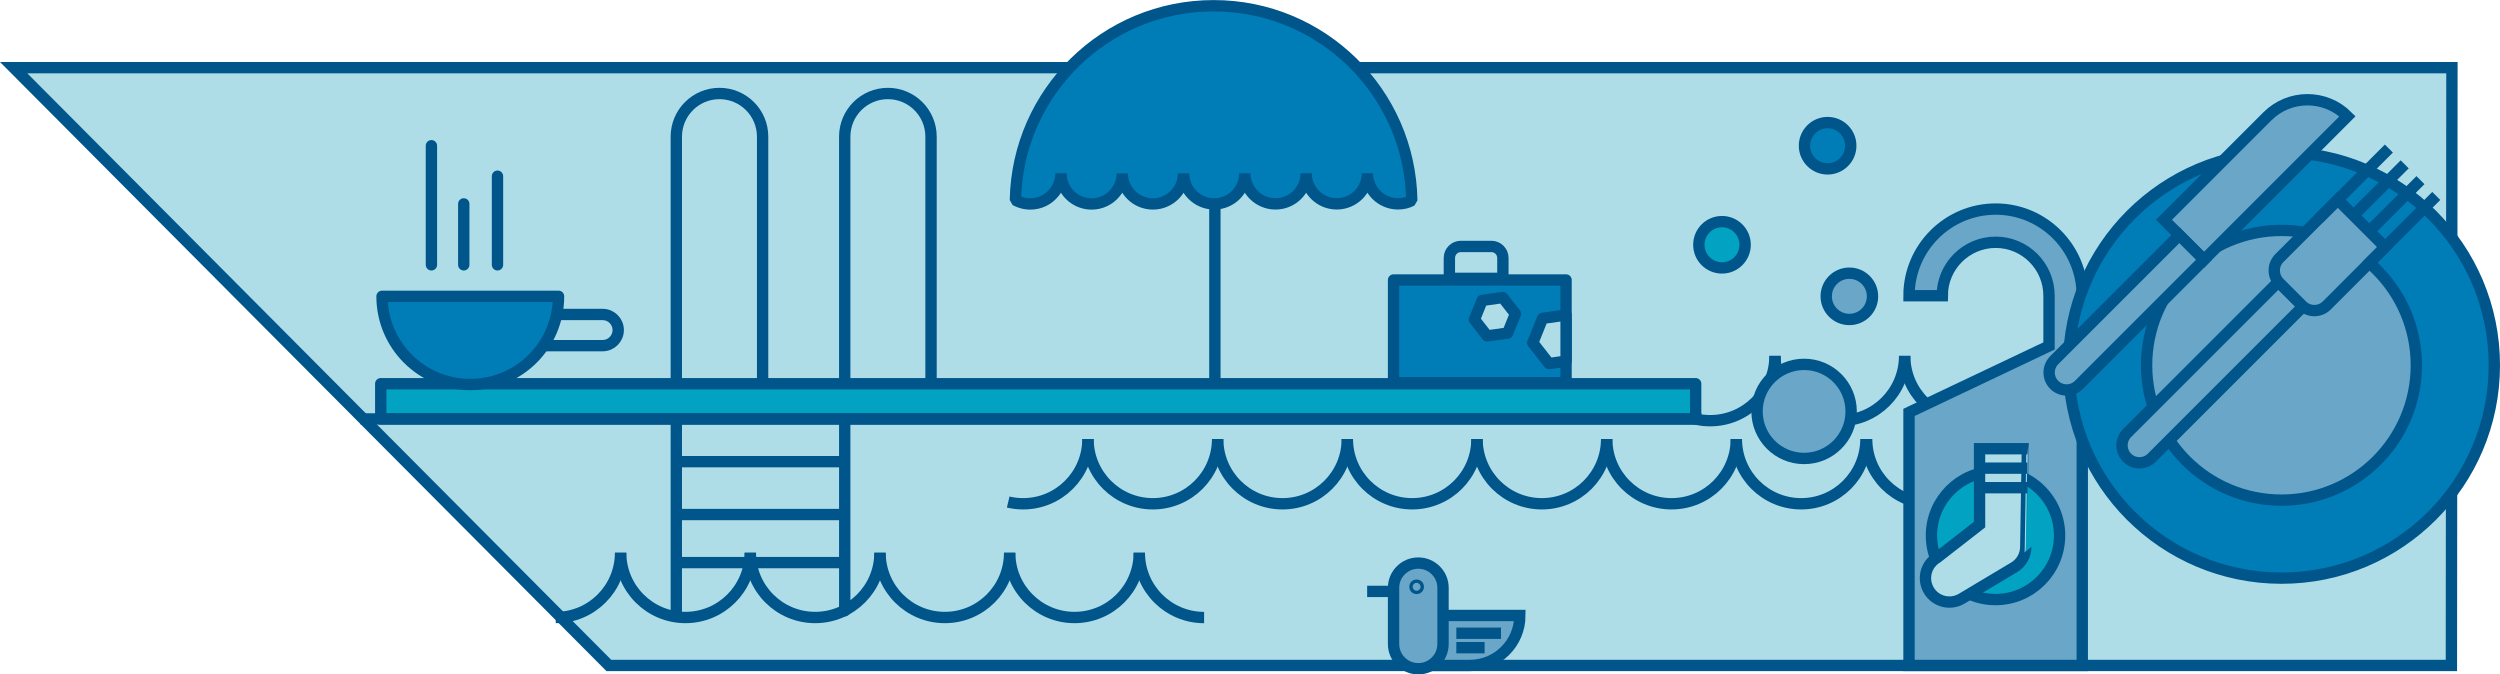 <?xml version="1.0" encoding="utf-8"?>
<!-- Generator: Adobe Illustrator 27.7.0, SVG Export Plug-In . SVG Version: 6.00 Build 0)  -->
<svg version="1.1" id="Layer_1" xmlns="http://www.w3.org/2000/svg" xmlns:xlink="http://www.w3.org/1999/xlink" x="0px" y="0px"
	 viewBox="0 0 661.01 178.32" style="enable-background:new 0 0 661.01 178.32;" xml:space="preserve">
<polygon style="fill:#AEDCE7;stroke:#00558B;stroke-width:3;stroke-miterlimit:10;" points="648.16,175.95 160.98,175.95 
	3.61,17.89 648.3,17.89 "/>
<g>
	<g>
		<path style="fill:none;stroke:#00558B;stroke-width:3;stroke-linejoin:round;stroke-miterlimit:10;" d="M301.23,146.14
			c0,9.46-7.67,17.13-17.13,17.13s-17.13-7.67-17.13-17.13"/>
		<path style="fill:none;stroke:#00558B;stroke-width:3;stroke-linejoin:round;stroke-miterlimit:10;" d="M266.95,146.14
			c0,9.46-7.67,17.13-17.13,17.13s-17.13-7.67-17.13-17.13"/>
		<path style="fill:none;stroke:#00558B;stroke-width:3;stroke-linejoin:round;stroke-miterlimit:10;" d="M232.66,146.14
			c0,9.46-7.67,17.13-17.13,17.13s-17.13-7.67-17.13-17.13"/>
		<path style="fill:none;stroke:#00558B;stroke-width:3;stroke-linejoin:round;stroke-miterlimit:10;" d="M198.37,146.14
			c0,9.46-7.67,17.13-17.13,17.13s-17.13-7.67-17.13-17.13"/>
		<path style="fill:none;stroke:#00558B;stroke-width:3;stroke-linejoin:round;stroke-miterlimit:10;" d="M164.08,146.14
			c0,9.46-7.67,17.13-17.13,17.13"/>
		<path style="fill:none;stroke:#00558B;stroke-width:3;stroke-linejoin:round;stroke-miterlimit:10;" d="M318.37,163.28
			c-9.46,0-17.13-7.67-17.13-17.13"/>
	</g>
</g>
<g>
	<g>
		<path style="fill:none;stroke:#00558B;stroke-width:3;stroke-linejoin:round;stroke-miterlimit:10;" d="M459.09,116.07
			c0,9.46-7.67,17.13-17.13,17.13s-17.13-7.67-17.13-17.13"/>
		<path style="fill:none;stroke:#00558B;stroke-width:3;stroke-linejoin:round;stroke-miterlimit:10;" d="M424.8,116.07
			c0,9.46-7.67,17.13-17.13,17.13s-17.13-7.67-17.13-17.13"/>
		<path style="fill:none;stroke:#00558B;stroke-width:3;stroke-linejoin:round;stroke-miterlimit:10;" d="M390.51,116.07
			c0,9.46-7.67,17.13-17.13,17.13s-17.13-7.67-17.13-17.13"/>
		<path style="fill:none;stroke:#00558B;stroke-width:3;stroke-linejoin:round;stroke-miterlimit:10;" d="M356.23,116.07
			c0,9.46-7.67,17.13-17.13,17.13s-17.13-7.67-17.13-17.13"/>
		<path style="fill:none;stroke:#00558B;stroke-width:3;stroke-linejoin:round;stroke-miterlimit:10;" d="M321.94,116.07
			c0,9.46-7.67,17.13-17.13,17.13s-17.13-7.67-17.13-17.13"/>
		<path style="fill:none;stroke:#00558B;stroke-width:3;stroke-linejoin:round;stroke-miterlimit:10;" d="M287.65,116.07
			c0,9.46-7.67,17.13-17.13,17.13c-1.36,0-2.68-0.16-3.95-0.46"/>
		<path style="fill:none;stroke:#00558B;stroke-width:3;stroke-linejoin:round;stroke-miterlimit:10;" d="M493.36,116.07
			c0,9.46-7.67,17.13-17.13,17.13s-17.13-7.67-17.13-17.13"/>
		<path style="fill:none;stroke:#00558B;stroke-width:3;stroke-linejoin:round;stroke-miterlimit:10;" d="M527.81,116.07
			c0,9.46-7.67,17.13-17.13,17.13s-17.13-7.67-17.13-17.13"/>
	</g>
</g>
<g>
	<g>
		<path style="fill:none;stroke:#00558B;stroke-width:3;stroke-linejoin:round;stroke-miterlimit:10;" d="M606.46,94.1
			c0,9.46-7.67,17.13-17.13,17.13s-17.13-7.67-17.13-17.13"/>
		<path style="fill:none;stroke:#00558B;stroke-width:3;stroke-linejoin:round;stroke-miterlimit:10;" d="M572.17,94.1
			c0,9.46-7.67,17.13-17.13,17.13s-17.13-7.67-17.13-17.13"/>
		<path style="fill:none;stroke:#00558B;stroke-width:3;stroke-linejoin:round;stroke-miterlimit:10;" d="M537.88,94.1
			c0,9.46-7.67,17.13-17.13,17.13s-17.13-7.67-17.13-17.13"/>
		<path style="fill:none;stroke:#00558B;stroke-width:3;stroke-linejoin:round;stroke-miterlimit:10;" d="M503.59,94.1
			c0,9.46-7.67,17.13-17.13,17.13s-17.13-7.67-17.13-17.13"/>
		<path style="fill:none;stroke:#00558B;stroke-width:3;stroke-linejoin:round;stroke-miterlimit:10;" d="M469.31,94.1
			c0,9.46-7.67,17.13-17.13,17.13c-5.54,0-10.47-2.63-13.6-6.71"/>
		<path style="fill:none;stroke:#00558B;stroke-width:3;stroke-linejoin:round;stroke-miterlimit:10;" d="M640.72,94.1
			c0,9.46-7.67,17.13-17.13,17.13s-17.13-7.67-17.13-17.13"/>
	</g>
</g>
<g>
	<path style="fill:none;stroke:#00558B;stroke-width:3;stroke-linecap:round;stroke-linejoin:round;stroke-miterlimit:10;" d="
		M223.35,161.48V36.13c0-6.3,5.11-11.41,11.41-11.41h0c6.3,0,11.41,5.11,11.41,11.41v64.78"/>
	<path style="fill:none;stroke:#00558B;stroke-width:3;stroke-linecap:round;stroke-linejoin:round;stroke-miterlimit:10;" d="
		M178.82,161.48V36.13c0-6.3,5.11-11.41,11.41-11.41h0c6.3,0,11.41,5.11,11.41,11.41v64.78"/>
	
		<line style="fill:none;stroke:#00558B;stroke-width:3;stroke-linecap:round;stroke-linejoin:round;stroke-miterlimit:10;" x1="179.42" y1="122.07" x2="222.22" y2="122.07"/>
	
		<line style="fill:none;stroke:#00558B;stroke-width:3;stroke-linecap:round;stroke-linejoin:round;stroke-miterlimit:10;" x1="179.42" y1="136.04" x2="222.22" y2="136.04"/>
	
		<line style="fill:none;stroke:#00558B;stroke-width:3;stroke-linecap:round;stroke-linejoin:round;stroke-miterlimit:10;" x1="179.42" y1="148.76" x2="222.22" y2="148.76"/>
</g>
<polyline style="fill:#02A2C2;stroke:#00558B;stroke-width:3;stroke-linejoin:round;stroke-miterlimit:10;" points="448.34,110.77 
	100.67,110.77 100.67,101.46 448.34,101.46 448.34,110.77 "/>
<g>
	<path style="fill:none;stroke:#00558B;stroke-width:3;stroke-linecap:round;stroke-linejoin:round;stroke-miterlimit:10;" d="
		M145.94,83.15h13.4c2.28,0,4.12,1.85,4.12,4.12v0c0,2.28-1.85,4.12-4.12,4.12h-15.65"/>
</g>
<path style="fill:#007DB7;stroke:#00558B;stroke-width:3;stroke-linecap:round;stroke-linejoin:round;stroke-miterlimit:10;" d="
	M147.68,78.35c0,12.88-10.46,23.32-23.34,23.32c-12.89,0-23.33-10.44-23.33-23.32H147.68z"/>
<line style="fill:none;stroke:#00558B;stroke-width:3;stroke-linecap:round;stroke-linejoin:round;stroke-miterlimit:10;" x1="131.54" y1="46.59" x2="131.54" y2="70.02"/>
<line style="fill:none;stroke:#00558B;stroke-width:3;stroke-linecap:round;stroke-linejoin:round;stroke-miterlimit:10;" x1="122.62" y1="53.91" x2="122.62" y2="70.02"/>
<line style="fill:none;stroke:#00558B;stroke-width:3;stroke-linecap:round;stroke-linejoin:round;stroke-miterlimit:10;" x1="114.07" y1="38.53" x2="114.07" y2="70.02"/>
<g>
	
		<rect x="368.46" y="74.03" style="fill:#007DB7;stroke:#00558B;stroke-width:3;stroke-linecap:round;stroke-linejoin:round;stroke-miterlimit:10;" width="45.61" height="27.16"/>
	<path style="fill:#AEDCE7;stroke:#00558B;stroke-width:3;stroke-linecap:round;stroke-linejoin:round;stroke-miterlimit:10;" d="
		M397.37,73.59h-14.15v-5.39c0-1.68,1.36-3.04,3.04-3.04h8.07c1.68,0,3.04,1.36,3.04,3.04V73.59z"/>
	
		<polygon style="fill:#AEDCE7;stroke:#00558B;stroke-width:3;stroke-linecap:round;stroke-linejoin:round;stroke-miterlimit:10;" points="
		397.32,78.67 391.89,79.43 389.84,84.5 393.21,88.82 398.63,88.06 400.69,82.98 	"/>
	
		<polygon style="fill:#AEDCE7;stroke:#00558B;stroke-width:3;stroke-linecap:round;stroke-linejoin:round;stroke-miterlimit:10;" points="
		414.08,95.48 409.55,96.13 405.26,90.64 407.87,84.17 414.08,83.3 	"/>
</g>
<circle style="fill:#69A6C8;stroke:#00558B;stroke-width:3;stroke-miterlimit:10;" cx="477.01" cy="108.78" r="12.44"/>
<circle style="fill:#69A6C8;stroke:#00558B;stroke-width:3;stroke-miterlimit:10;" cx="488.98" cy="78.35" r="6.12"/>
<circle style="fill:#02A2C2;stroke:#00558B;stroke-width:3;stroke-miterlimit:10;" cx="455.3" cy="64.72" r="6.12"/>
<circle style="fill:#007DB7;stroke:#00558B;stroke-width:3;stroke-miterlimit:10;" cx="483.23" cy="38.53" r="6.12"/>
<circle style="fill:#007DB7;stroke:#00558B;stroke-width:3;stroke-miterlimit:10;" cx="548.11" cy="107.57" r="6.12"/>
<line style="fill:none;stroke:#00558B;stroke-width:3;stroke-miterlimit:10;" x1="95.35" y1="110.77" x2="449.84" y2="110.77"/>
<g>
	
		<line style="fill:none;stroke:#00558B;stroke-width:3;stroke-linejoin:round;stroke-miterlimit:10;" x1="321.22" y1="38.59" x2="321.22" y2="101.46"/>
	<path style="fill:#007DB7;stroke:#00558B;stroke-width:3;stroke-linecap:square;stroke-linejoin:bevel;stroke-miterlimit:10;" d="
		M373.28,53.03c-1.09,0.57-2.32,0.87-3.63,0.87c-4.47,0-8.1-3.62-8.1-8.09c0,4.47-3.63,8.09-8.1,8.09c-2.23,0-4.26-0.9-5.73-2.37
		c-1.45-1.46-2.37-3.48-2.37-5.71c0,4.47-3.63,8.09-8.1,8.09s-8.11-3.62-8.11-8.09l0,0c0,4.47-3.62,8.09-8.1,8.09
		c-2.23,0-4.26-0.9-5.73-2.37c-1.47-1.46-2.37-3.48-2.37-5.71c0,4.47-3.63,8.09-8.1,8.09s-8.1-3.62-8.1-8.09
		c0,1.96-0.7,3.75-1.88,5.16c-1.48,1.8-3.72,2.94-6.24,2.94c-0.46,0-0.91-0.04-1.37-0.12c-3.82-0.66-6.72-3.98-6.72-8
		c0,1.96-0.7,3.77-1.88,5.18c-1.48,1.8-3.72,2.94-6.24,2.94c-0.46,0-0.92-0.04-1.37-0.12c-0.91-0.17-1.79-0.46-2.56-0.9
		c0.54-28.48,23.79-51.39,52.39-51.39C349.53,1.5,372.81,24.48,373.28,53.03z"/>
</g>
<g>
	<path style="fill:#69A6C8;stroke:#00558B;stroke-width:3;stroke-miterlimit:10;" d="M388.64,175.95H373.3v-13.22h28.56l0,0
		C401.86,170.03,395.94,175.95,388.64,175.95z"/>
	<path style="fill:#69A6C8;stroke:#00558B;stroke-width:3;stroke-miterlimit:10;" d="M375,176.82L375,176.82
		c-3.61,0-6.54-2.93-6.54-6.54v-14.86c0-3.61,2.93-6.54,6.54-6.54h0c3.61,0,6.54,2.93,6.54,6.54v14.86
		C381.54,173.9,378.61,176.82,375,176.82z"/>
	<circle style="fill:#69A6C8;stroke:#00558B;stroke-width:3;stroke-miterlimit:10;" cx="374.56" cy="155.15" r="0.44"/>
	
		<line style="fill:#69A6C8;stroke:#00558B;stroke-width:3;stroke-miterlimit:10;" x1="361.48" y1="156.37" x2="368.46" y2="156.37"/>
	
		<line style="fill:#69A6C8;stroke:#00558B;stroke-width:3;stroke-miterlimit:10;" x1="385.06" y1="167.43" x2="396.87" y2="167.43"/>
	
		<line style="fill:#69A6C8;stroke:#00558B;stroke-width:3;stroke-miterlimit:10;" x1="385.06" y1="171.25" x2="392.54" y2="171.25"/>
</g>
<g>
	<g>
		<path style="fill:#69A6C8;stroke:#00558B;stroke-width:3;stroke-miterlimit:10;" d="M550.56,78.19v97.76h-45.81v-66.91
			l37.02-17.57V78.19c0-7.8-6.33-14.13-14.1-14.13c-7.8,0-14.13,6.33-14.13,14.13h-8.79c0-12.63,10.28-22.91,22.91-22.91
			C540.28,55.27,550.56,65.55,550.56,78.19z"/>
	</g>
	<circle style="fill:#02A2C2;stroke:#00558B;stroke-width:3;stroke-miterlimit:10;" cx="527.62" cy="141.59" r="16.94"/>
	<g>
		<path style="fill:#AEDCE7;stroke:#00558B;stroke-width:3;stroke-miterlimit:10;" d="M535.62,144.58c0,2.15-1.1,4.25-3.08,5.43
			l-13.87,8.29c-3.01,1.78-6.89,0.8-8.67-2.19c-1.8-3.01-0.81-6.89,2.18-8.67l11.22-8.74v-20.06h12.65
			C536.04,118.64,535.62,143.48,535.62,144.58z"/>
		
			<line style="fill:#AEDCE7;stroke:#00558B;stroke-width:3;stroke-miterlimit:10;" x1="523.39" y1="123.78" x2="536.04" y2="123.78"/>
		
			<line style="fill:#AEDCE7;stroke:#00558B;stroke-width:3;stroke-miterlimit:10;" x1="523.39" y1="128.95" x2="536.04" y2="128.95"/>
	</g>
</g>
<g>
	<circle style="fill:#007DB7;stroke:#00558B;stroke-width:3;stroke-miterlimit:10;" cx="603.23" cy="96.58" r="56.28"/>
	<circle style="fill:#69A6C8;stroke:#00558B;stroke-width:3;stroke-miterlimit:10;" cx="603.23" cy="96.58" r="35.66"/>
</g>
<path style="fill:#69A6C8;stroke:#00558B;stroke-width:3;stroke-miterlimit:10;" d="M562.42,121.02L562.42,121.02
	c-1.8-1.8-1.8-4.72,0-6.53l39.99-39.99l6.53,6.53l-39.99,39.99C567.14,122.82,564.22,122.82,562.42,121.02z"/>
<path style="fill:#69A6C8;stroke:#00558B;stroke-width:3;stroke-miterlimit:10;" d="M608.65,80.76l-5.97-5.97
	c-1.81-1.81-1.81-4.75,0-6.56l15.42-15.42l12.53,12.53l-15.42,15.42C613.4,82.57,610.46,82.57,608.65,80.76z"/>
<line style="fill:#69A6C8;stroke:#00558B;stroke-width:3;stroke-miterlimit:10;" x1="631.63" y1="39.28" x2="613.21" y2="57.7"/>
<line style="fill:#69A6C8;stroke:#00558B;stroke-width:3;stroke-miterlimit:10;" x1="635.81" y1="43.45" x2="622.28" y2="56.98"/>
<line style="fill:#69A6C8;stroke:#00558B;stroke-width:3;stroke-miterlimit:10;" x1="639.98" y1="47.63" x2="626.45" y2="61.16"/>
<line style="fill:#69A6C8;stroke:#00558B;stroke-width:3;stroke-miterlimit:10;" x1="644.16" y1="51.81" x2="625.74" y2="70.22"/>
<path style="fill:#69A6C8;stroke:#00558B;stroke-width:3;stroke-miterlimit:10;" d="M582.74,68.69l-10.58-10.58l27.36-27.36
	c5.84-5.84,15.32-5.84,21.16,0l0,0L582.74,68.69z"/>
<path style="fill:#69A6C8;stroke:#00558B;stroke-width:3;stroke-miterlimit:10;" d="M543.15,101.76L543.15,101.76
	c-1.8-1.8-1.8-4.72,0-6.53l33.07-33.07l6.53,6.53l-33.07,33.07C547.88,103.56,544.96,103.56,543.15,101.76z"/>
</svg>
